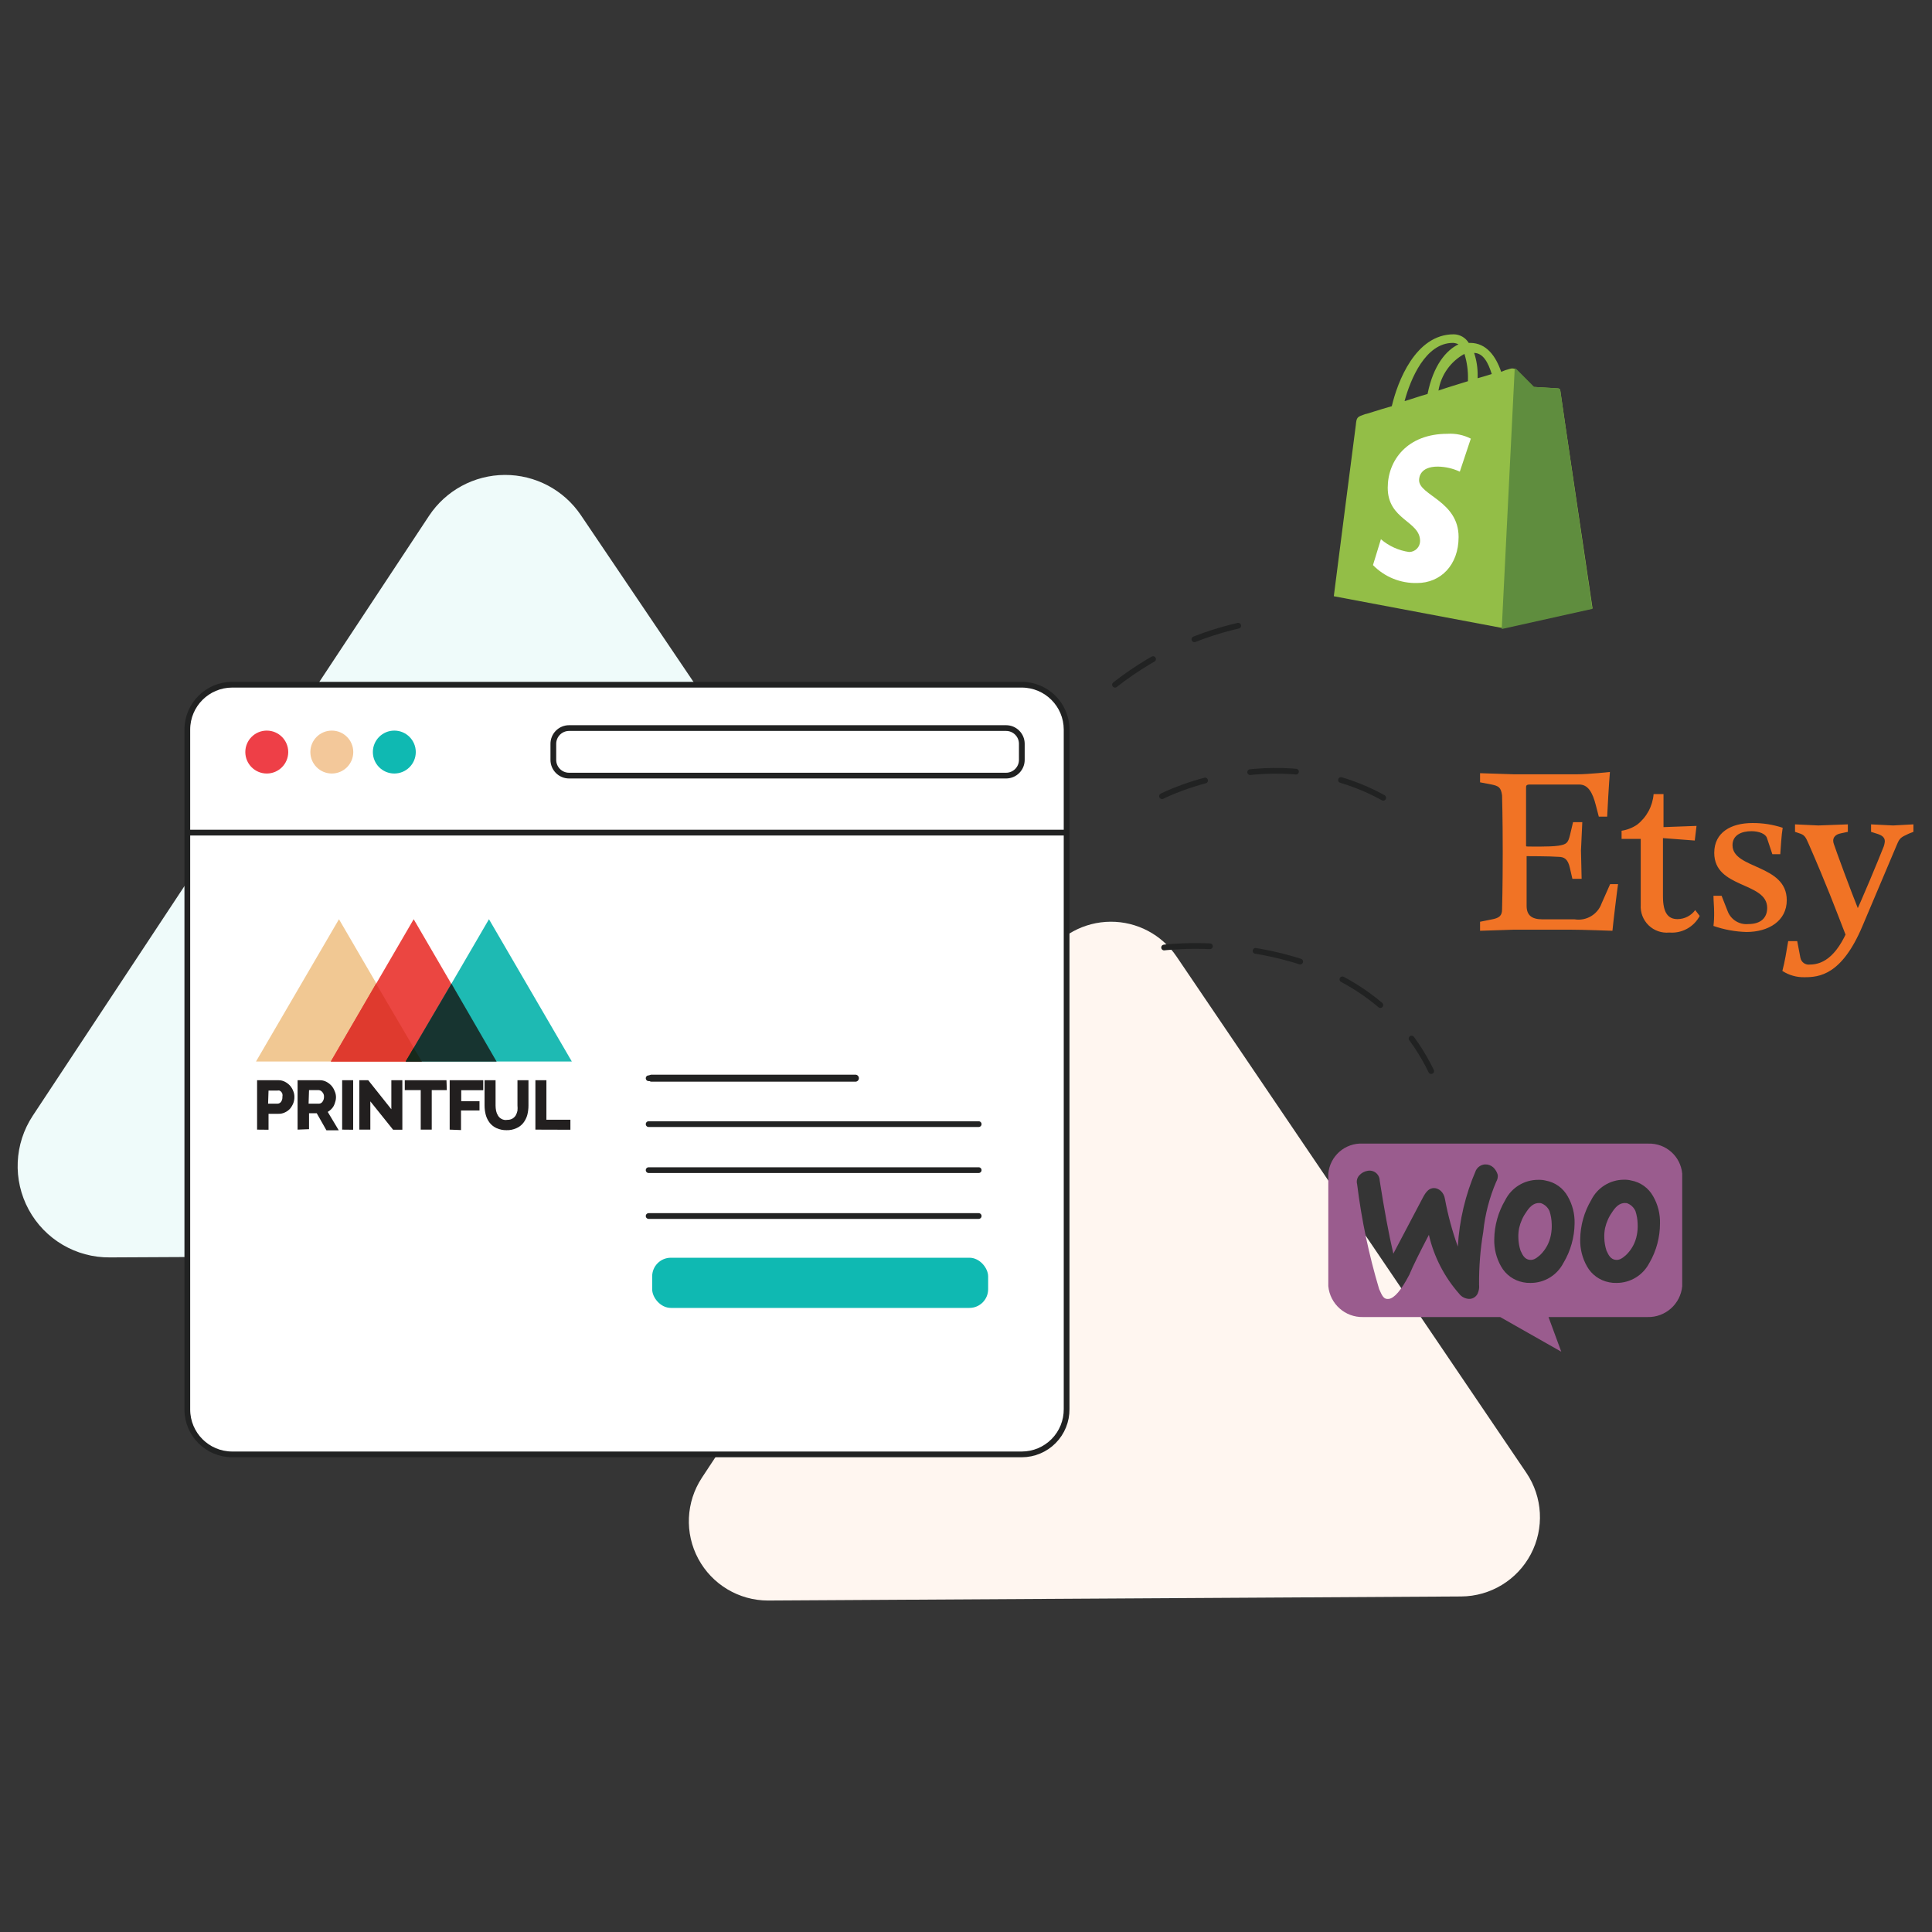<?xml version="1.0" encoding="UTF-8"?>
<svg width="716px" height="716px" viewBox="0 0 716 716" version="1.1" xmlns="http://www.w3.org/2000/svg" xmlns:xlink="http://www.w3.org/1999/xlink">
    <rect x="0" y="0" width="716" height="716" fill="#333333" stroke="none"/>
    <title>Group</title>
    <g id="Page-1" stroke="none" stroke-width="1" fill="none" fill-rule="evenodd">
        <g id="Group">
            <rect id="Rectangle-Copy-3" fill-opacity="0.01" fill="#FFFFFF" x="0" y="0" width="716" height="716"></rect>
            <g id="3" transform="translate(6, 123)">
                <path d="M381.251,231.776 L254.127,424.643 C248.192,433.655 247.678,445.195 252.787,454.699 C257.897,464.203 267.807,470.139 278.597,470.158 L535.537,468.649 C546.364,468.58 556.274,462.557 561.324,452.979 C566.373,443.401 565.741,431.821 559.681,422.849 L430.028,231.49 C424.541,223.373 415.361,218.532 405.563,218.589 C395.765,218.647 386.643,223.594 381.251,231.776 L381.251,231.776 Z" id="Path" fill="#FFF6F0" fill-rule="nonzero"></path>
                <path d="M425.42,228.146 C425.42,228.146 497.73,219.01 524.403,273.946" id="Path" stroke="#212222" stroke-width="2.126" stroke-linecap="round" stroke-dasharray="17.009"></path>
                <path d="M424.645,172.068 C424.645,172.068 470.201,148.617 511.759,175.738" id="Path" stroke="#212222" stroke-width="2.126" stroke-linecap="round" stroke-dasharray="17.009"></path>
                <path d="M407.23,130.754 C422.938,118.405 441.564,110.314 461.31,107.262" id="Path" stroke="#212222" stroke-width="2.126" stroke-linecap="round" stroke-dasharray="17.009"></path>
                <path d="M152.982,68.191 L6.16,290.464 C-0.75,300.905 -1.331,314.308 4.647,325.309 C10.626,336.31 22.189,343.112 34.709,342.995 L330.801,341.526 C343.234,341.359 354.576,334.388 360.34,323.37 C366.105,312.352 365.364,299.061 358.412,288.751 L209.264,67.905 C202.935,58.541 192.35,52.954 181.047,53.01 C169.745,53.068 159.216,58.763 152.982,68.191 Z" id="Path" fill="#EFFBFA" fill-rule="nonzero"></path>
                <path d="M372.686,415.997 L80.06,415.997 C70.871,415.997 63.421,408.547 63.421,399.357 L63.421,147.353 C63.443,138.179 70.886,130.754 80.06,130.754 L372.686,130.754 C381.844,130.776 389.263,138.195 389.286,147.353 L389.286,399.194 C389.329,403.628 387.6,407.897 384.484,411.051 C381.367,414.206 377.12,415.987 372.686,415.997 L372.686,415.997 Z" id="Path" stroke="#212222" stroke-width="2.126" fill="#FFFFFF" fill-rule="nonzero" stroke-linecap="round"></path>
                <circle id="Oval" fill="#EE3F47" fill-rule="nonzero" cx="92.867" cy="155.713" r="7.953"></circle>
                <circle id="Oval" fill="#F3C89A" fill-rule="nonzero" cx="116.97" cy="155.713" r="7.953"></circle>
                <circle id="Oval" fill="#0FB9B2" fill-rule="nonzero" cx="140.135" cy="155.713" r="7.953"></circle>
                <circle id="Oval" cx="92.867" cy="155.713" r="7.953"></circle>
                <circle id="Oval" cx="116.97" cy="155.713" r="7.953"></circle>
                <circle id="Oval" cx="140.135" cy="155.713" r="7.953"></circle>
                <path d="M366.854,164.441 L204.9,164.441 C201.679,164.441 199.067,161.83 199.067,158.609 L199.067,152.777 C199.035,151.209 199.635,149.694 200.733,148.574 C201.83,147.453 203.332,146.822 204.9,146.823 L366.854,146.823 C370.075,146.823 372.687,149.434 372.687,152.655 L372.687,158.487 C372.719,160.055 372.119,161.57 371.022,162.69 C369.924,163.81 368.422,164.442 366.854,164.441 L366.854,164.441 Z" id="Path" stroke="#212222" stroke-width="2.126" stroke-linecap="round"></path>
                <path d="M310.776,277.862 L235.692,277.862 C235.179,277.954 234.66,277.731 234.373,277.295 C234.086,276.859 234.086,276.295 234.373,275.859 C234.66,275.423 235.179,275.2 235.692,275.292 L310.776,275.292 C311.289,275.2 311.808,275.423 312.095,275.859 C312.382,276.295 312.382,276.859 312.095,277.295 C311.808,277.731 311.289,277.954 310.776,277.862 Z" id="Path" fill="#221F1F" fill-rule="nonzero"></path>
                <rect id="Rectangle" fill="#0FB9B2" fill-rule="nonzero" x="235.692" y="343.116" width="124.514" height="18.598" rx="6.931"></rect>
                <path d="M89.278,295.643 L89.278,277.331 L97.108,277.331 C97.942,277.309 98.768,277.491 99.514,277.862 C100.233,278.219 100.883,278.703 101.431,279.289 C101.961,279.873 102.376,280.551 102.655,281.287 C102.963,281.994 103.116,282.759 103.103,283.531 C103.114,284.324 102.975,285.113 102.696,285.855 C102.406,286.578 102.007,287.252 101.513,287.854 C100.989,288.439 100.35,288.911 99.637,289.24 C98.89,289.611 98.064,289.793 97.231,289.771 L93.519,289.771 L93.519,295.684 L89.278,295.643 Z M93.356,286.018 L96.823,286.018 C97.336,286.018 97.82,285.777 98.128,285.366 C98.526,284.825 98.714,284.159 98.658,283.49 C98.729,283.126 98.729,282.752 98.658,282.389 C98.568,282.1 98.414,281.836 98.209,281.614 C98.03,281.415 97.806,281.262 97.557,281.165 C97.315,281.108 97.064,281.108 96.823,281.165 L93.519,281.165 L93.356,286.018 Z" id="Shape" fill="#221F1F" fill-rule="nonzero"></path>
                <path d="M104.286,295.643 L104.286,277.331 L112.443,277.331 C113.276,277.314 114.101,277.495 114.849,277.862 C115.568,278.219 116.217,278.703 116.766,279.289 C117.296,279.873 117.711,280.551 117.99,281.287 C118.595,282.564 118.683,284.026 118.234,285.366 C118.105,285.89 117.913,286.396 117.663,286.875 C117.411,287.325 117.095,287.737 116.725,288.098 C116.34,288.469 115.916,288.797 115.461,289.077 L119.539,295.888 L114.972,295.888 L111.383,289.567 L108.528,289.567 L108.528,295.48 L104.286,295.643 Z M108.365,286.018 L112.239,286.018 C112.745,285.996 113.212,285.74 113.503,285.325 C113.891,284.793 114.092,284.148 114.074,283.49 C114.119,282.827 113.882,282.175 113.422,281.695 C113.103,281.292 112.63,281.04 112.117,281.002 L108.528,281.002 L108.365,286.018 Z" id="Shape" fill="#221F1F" fill-rule="nonzero"></path>
                <polygon id="Path" fill="#221F1F" fill-rule="nonzero" points="120.804 295.643 120.804 277.331 124.882 277.331 124.882 295.684"></polygon>
                <polygon id="Path" fill="#221F1F" fill-rule="nonzero" points="131.244 285.162 131.244 295.643 127.166 295.643 127.166 277.331 130.47 277.331 139.034 288.098 139.034 277.331 143.113 277.331 143.113 295.684 139.687 295.684"></polygon>
                <polygon id="Path" fill="#221F1F" fill-rule="nonzero" points="159.589 281.002 154.002 281.002 154.002 295.643 149.924 295.643 149.924 281.002 144.01 281.002 144.01 277.331 159.467 277.331"></polygon>
                <polygon id="Path" fill="#221F1F" fill-rule="nonzero" points="160.65 295.643 160.65 277.331 173.089 277.331 173.089 281.043 164.932 281.043 164.932 285.121 171.702 285.121 171.702 288.547 164.85 288.547 164.85 295.807"></polygon>
                <path d="M182.061,292.014 C182.702,292.031 183.336,291.876 183.897,291.565 C184.39,291.27 184.808,290.865 185.12,290.382 C185.428,289.836 185.648,289.244 185.773,288.629 C185.835,287.978 185.835,287.322 185.773,286.671 L185.773,277.331 L189.851,277.331 L189.851,286.712 C189.853,287.909 189.702,289.101 189.402,290.26 C189.105,291.311 188.606,292.295 187.934,293.156 C187.258,294.016 186.374,294.689 185.365,295.113 C184.227,295.633 182.985,295.884 181.735,295.847 C180.442,295.873 179.16,295.608 177.983,295.072 C176.992,294.618 176.125,293.933 175.454,293.074 C174.795,292.211 174.31,291.227 174.027,290.178 C173.73,289.047 173.579,287.882 173.578,286.712 L173.578,277.331 L177.657,277.331 L177.657,286.712 C177.66,287.383 177.728,288.052 177.861,288.71 C177.991,289.317 178.226,289.896 178.554,290.423 C178.84,290.912 179.247,291.32 179.737,291.606 C180.432,292.031 181.263,292.177 182.061,292.014 L182.061,292.014 Z" id="Path" fill="#221F1F" fill-rule="nonzero"></path>
                <polygon id="Path" fill="#221F1F" fill-rule="nonzero" points="192.42 295.643 192.42 277.331 196.499 277.331 196.499 291.973 205.39 291.973 205.39 295.684"></polygon>
                <polygon id="Path" fill="#F1C893" fill-rule="nonzero" points="88.87 270.398 119.621 217.664 150.331 270.398"></polygon>
                <polygon id="Path" fill="#EB4641" fill-rule="nonzero" points="116.603 270.398 147.313 217.664 178.024 270.398"></polygon>
                <polygon id="Path" fill="#1EBAB3" fill-rule="nonzero" points="144.499 270.398 175.21 217.664 205.92 270.398"></polygon>
                <polygon id="Path" fill="#DF3A2E" fill-rule="nonzero" points="116.603 270.398 150.331 270.398 133.365 241.523"></polygon>
                <polygon id="Path" fill="#173430" fill-rule="nonzero" points="144.336 270.398 178.024 270.398 161.302 241.523"></polygon>
                <polygon id="Path" fill="#16291B" fill-rule="nonzero" points="144.336 270.398 150.331 270.398 147.313 265.341"></polygon>
                <path d="M572.242,21.697 C572.242,21.167 571.712,20.922 571.182,20.922 L562.291,20.392 L555.929,13.989 C555.217,13.518 554.324,13.412 553.522,13.703 C552.432,13.976 551.367,14.345 550.341,14.805 C548.424,9.176 544.958,4.078 538.84,4.078 L538.31,4.078 C537.129,2.116 535.012,0.911 532.722,0.897 C518.57,0.897 511.923,18.475 509.802,27.529 C504.214,29.12 500.462,30.466 499.932,30.466 C496.996,31.526 496.751,31.526 496.465,34.544 C496.221,36.135 488.309,97.963 488.309,97.963 L550.382,109.668 L584.192,102.49 C584.192,102.49 572.242,22.227 572.242,21.697 Z M546.956,15.58 C545.366,16.11 543.489,16.64 541.613,17.17 L541.613,16.314 C541.666,13.419 541.225,10.536 540.308,7.79 C543.693,7.871 545.488,11.338 546.834,15.58 L546.956,15.58 Z M536.719,8.157 C537.683,11.257 538.124,14.496 538.024,17.741 L538.024,18.271 C534.558,19.372 530.846,20.433 527.094,21.738 C528.038,15.969 531.589,10.959 536.719,8.157 Z M532.641,4.078 C533.293,4.14 533.929,4.32 534.517,4.609 C529.99,6.77 525.177,12.358 523.057,23.002 C520.12,23.818 517.184,24.878 514.533,25.653 C516.735,17.456 522.323,4.078 532.437,4.078 L532.641,4.078 Z" id="Shape" fill="#93BE47" fill-rule="nonzero"></path>
                <path d="M571.345,20.922 L562.536,20.392 L556.173,13.989 C555.888,13.703 555.602,13.703 555.358,13.459 L550.545,110.117 L584.11,102.653 C584.11,102.653 572.242,22.227 572.242,21.697 C572.232,21.473 572.13,21.263 571.961,21.116 C571.791,20.97 571.568,20.9 571.345,20.922 Z" id="Path" fill="#5F8D3E" fill-rule="nonzero"></path>
                <path d="M539.085,39.561 L535.006,51.796 C532.449,50.606 529.67,49.967 526.85,49.92 C520.202,49.92 519.916,53.998 519.916,54.977 C519.916,60.564 534.558,62.685 534.558,76.021 C534.558,86.421 527.91,93.069 519.141,93.069 C513.015,93.219 507.104,90.81 502.828,86.421 L505.764,76.837 C508.721,79.38 512.344,81.022 516.205,81.568 C518.457,81.568 520.283,79.742 520.283,77.49 C520.283,70.026 508.293,69.741 508.293,57.75 C508.293,47.636 515.512,37.766 530.398,37.766 C533.402,37.569 536.404,38.189 539.085,39.561 Z" id="Path" fill="#FFFFFF" fill-rule="nonzero"></path>
                <g id="Artboard" transform="translate(542.428, 162.83)" fill="#F17325" fill-rule="nonzero">
                    <path d="M17.131,27.713 L17.131,6.179 C17.131,5.405 17.131,4.915 18.558,4.915 L36.829,4.915 C40.011,4.915 41.764,7.648 43.029,12.746 L44.089,16.824 L47.189,16.824 C47.76,5.282 48.208,0.266 48.208,0.266 C48.208,0.266 40.418,1.122 35.973,1.122 L12.604,1.122 L0.083,0.714 L0.083,4.099 L4.161,4.874 C7.098,5.445 7.832,6.057 8.24,8.953 C8.24,8.953 8.484,17.11 8.484,30.079 C8.484,43.048 8.24,51.123 8.24,51.123 C8.24,53.53 7.261,54.427 4.161,54.957 L0.083,55.773 L0.083,59.117 L12.604,58.709 L33.526,58.709 C38.216,58.709 49.146,59.117 49.146,59.117 C49.391,56.262 50.981,43.252 51.226,41.825 L48.29,41.825 L45.149,48.921 C43.686,53.072 39.461,55.58 35.116,54.876 L23.208,54.876 C19.129,54.876 17.335,53.285 17.335,49.859 L17.335,31.466 C17.335,31.466 26.022,31.466 29.04,31.71 C31.283,31.71 32.629,32.526 33.363,35.789 L34.301,39.867 L37.727,39.867 L37.482,29.386 L37.971,18.863 L34.545,18.863 L33.444,23.513 C32.71,26.531 32.221,27.102 29.121,27.591 C26.022,28.081 17.335,27.877 17.335,27.877 L17.335,27.877 L17.131,27.713 Z M64.399,8.463 C64.036,12.932 61.817,17.044 58.282,19.801 C56.557,20.969 54.592,21.736 52.531,22.044 L52.531,25.062 L59.628,25.062 L59.628,49.533 C59.446,52.365 60.518,55.134 62.56,57.106 C64.602,59.077 67.407,60.051 70.232,59.77 C74.877,60.15 79.303,57.729 81.488,53.611 L79.816,51.45 C78.284,53.546 75.846,54.788 73.25,54.794 C69.742,54.794 67.866,52.429 67.866,46.352 L67.866,24.777 L79.653,25.674 L80.305,20.25 L68.07,20.699 L68.07,8.463 L64.603,8.463 L64.399,8.463 Z M89.604,46.148 L86.586,46.148 C86.586,47.902 86.831,50.226 86.831,52.225 C86.863,53.928 86.782,55.631 86.586,57.323 C90.524,58.697 94.651,59.453 98.821,59.566 C106.978,59.566 113.748,55.487 113.748,47.779 C113.748,34.361 93.642,36.36 93.642,27.387 C93.642,23.635 96.986,22.208 100.656,22.208 C103.552,22.208 105.918,23.227 106.407,24.736 L108.405,30.731 L111.342,30.731 C111.587,27.55 111.75,23.88 112.239,20.943 C108.608,19.746 104.806,19.153 100.983,19.19 C93.152,19.19 86.871,22.615 86.871,30.242 C86.871,43.578 106.489,40.887 106.489,50.634 C106.489,54.142 104.327,56.629 99.474,56.629 C96.193,56.935 93.105,55.041 91.888,51.98 L89.645,46.27 L89.604,46.148 Z M137.688,55.324 C133.08,68.253 127.411,71.638 122.313,71.638 C120.67,71.865 119.134,70.775 118.805,69.15 L117.623,62.951 L114.278,62.951 C113.667,66.621 113.014,70.659 112.117,74.003 C114.543,75.575 117.383,76.385 120.274,76.328 C125.739,76.328 134.099,75.594 141.767,57.445 L154.573,27.183 C155.593,24.736 156,24.492 159.018,23.105 L160.691,22.452 L160.691,19.679 L153.145,20.087 L144.989,19.679 L144.989,22.452 L147.028,23.105 C149.108,23.717 150.087,24.532 150.087,25.96 C150.02,26.835 149.799,27.691 149.434,28.488 C148.251,31.547 140.829,49.533 138.83,53.326 L140.829,52.633 C137.321,43.946 132.019,29.467 131.204,26.979 C131.047,26.576 130.965,26.148 130.959,25.715 C130.959,24.451 131.856,23.39 133.732,23.023 L136.383,22.452 L136.383,19.679 L125.453,20.087 L116.807,19.679 L116.807,22.452 L118.234,22.942 C120.233,23.553 120.681,24.124 121.905,27.02 C128.512,42.151 131.611,50.43 135.812,61.279 L137.811,55.12 L137.688,55.324 Z" id="Shape"></path>
                </g>
                <path d="M565.064,322.887 C563.107,322.602 561.434,323.458 559.762,325.987 C558.438,327.82 557.495,329.9 556.989,332.104 C556.754,333.299 556.658,334.517 556.703,335.734 C556.737,337.356 557.011,338.965 557.519,340.506 C558.376,342.464 559.191,343.565 560.619,343.85 C562.046,344.136 563.107,343.565 564.697,342.178 C566.827,340.162 568.256,337.519 568.776,334.633 C569.036,333.29 569.132,331.921 569.061,330.555 C569.024,328.946 568.749,327.352 568.245,325.824 C567.638,324.446 566.486,323.382 565.064,322.887 Z" id="Path" fill="#9A5C8E" fill-rule="nonzero"></path>
                <path d="M596.917,322.887 C594.959,322.602 593.287,323.458 591.615,325.987 C590.291,327.82 589.348,329.9 588.841,332.104 C588.606,333.299 588.51,334.517 588.556,335.734 C588.589,337.356 588.864,338.965 589.372,340.506 C590.228,342.464 591.044,343.565 592.471,343.85 C593.899,344.136 594.959,343.565 596.549,342.178 C598.679,340.162 600.108,337.519 600.628,334.633 C600.888,333.29 600.984,331.921 600.913,330.555 C600.876,328.946 600.601,327.352 600.098,325.824 C599.491,324.446 598.339,323.382 596.917,322.887 Z" id="Path" fill="#9A5C8E" fill-rule="nonzero"></path>
                <path d="M604.869,300.823 L499.157,300.823 C492.545,300.446 486.833,305.399 486.269,311.998 L486.269,353.638 C486.889,360.25 492.518,365.256 499.157,365.099 L549.974,365.099 L572.609,377.946 L567.878,365.099 L604.584,365.099 C611.215,365.255 616.832,360.244 617.431,353.638 L617.431,311.998 C616.871,305.53 611.358,300.626 604.869,300.823 Z M542.144,353.067 C542.276,354.21 542.093,355.366 541.613,356.412 C541.08,357.509 540.014,358.251 538.799,358.369 C537.2,358.429 535.675,357.697 534.721,356.412 C529.246,350.192 525.406,342.707 523.546,334.633 C520.202,341.036 517.673,346.093 516.287,349.438 C513.228,355.311 510.699,358.084 508.741,358.369 C506.784,358.655 506.254,357.268 505.112,354.74 C501.315,342.047 498.587,329.06 496.955,315.913 C496.623,314.732 496.933,313.464 497.771,312.569 C498.581,311.672 499.676,311.081 500.87,310.897 C501.958,310.692 503.08,310.978 503.937,311.678 C504.794,312.378 505.299,313.42 505.316,314.526 C506.988,325.13 508.66,334.348 510.373,341.607 L521.548,320.399 C522.649,318.442 523.75,317.3 525.422,317.3 C527.094,317.3 529.093,318.686 529.501,321.378 C530.615,327.37 532.211,333.262 534.272,338.997 C534.824,329.269 537.088,319.715 540.961,310.774 C541.603,309.49 542.873,308.638 544.305,308.531 C545.443,308.476 546.557,308.871 547.405,309.632 C548.211,310.399 548.789,311.372 549.077,312.446 C549.158,313.316 548.958,314.188 548.506,314.934 C545.964,320.852 544.341,327.124 543.693,333.532 C542.608,339.986 542.09,346.523 542.144,353.067 L542.144,353.067 Z M573.466,344.911 C571.154,349.548 566.412,352.472 561.231,352.456 C560.3,352.484 559.369,352.402 558.457,352.211 C555.007,351.548 552.024,349.4 550.3,346.338 C548.554,343.274 547.68,339.79 547.772,336.264 C547.837,331.151 549.243,326.144 551.85,321.745 C554.173,317.124 558.913,314.217 564.085,314.241 C565.019,314.208 565.952,314.304 566.859,314.526 C570.323,315.158 573.318,317.315 575.016,320.399 C576.766,323.447 577.641,326.919 577.544,330.432 C577.479,335.546 576.073,340.552 573.466,344.951 L573.466,344.911 Z M605.318,344.911 C603.007,349.548 598.264,352.472 593.083,352.456 C592.152,352.484 591.221,352.402 590.31,352.211 C586.859,351.548 583.876,349.4 582.153,346.338 C580.407,343.274 579.532,339.79 579.624,336.264 C579.689,331.151 581.095,326.144 583.703,321.745 C585.974,317.167 590.623,314.251 595.734,314.2 C596.667,314.167 597.6,314.263 598.507,314.486 C601.971,315.117 604.967,317.274 606.664,320.359 C608.414,323.406 609.289,326.878 609.193,330.391 C609.197,335.5 607.861,340.521 605.318,344.951 L605.318,344.911 Z" id="Shape" fill="#9A5C8E" fill-rule="nonzero"></path>
                <line x1="388.796" y1="185.567" x2="63.747" y2="185.567" id="Path" stroke="#212222" stroke-width="2.126" stroke-linecap="round"></line>
                <line x1="234.387" y1="276.597" x2="310.776" y2="276.597" id="Path" stroke="#212222" stroke-width="2.126" stroke-linecap="round"></line>
                <line x1="234.387" y1="293.604" x2="356.699" y2="293.604" id="Path" stroke="#212222" stroke-width="2.126" stroke-linecap="round"></line>
                <line x1="234.387" y1="310.652" x2="356.699" y2="310.652" id="Path" stroke="#212222" stroke-width="2.126" stroke-linecap="round"></line>
                <line x1="234.387" y1="327.659" x2="356.699" y2="327.659" id="Path" stroke="#212222" stroke-width="2.126" stroke-linecap="round"></line>
            </g>
        </g>
    </g>
</svg>